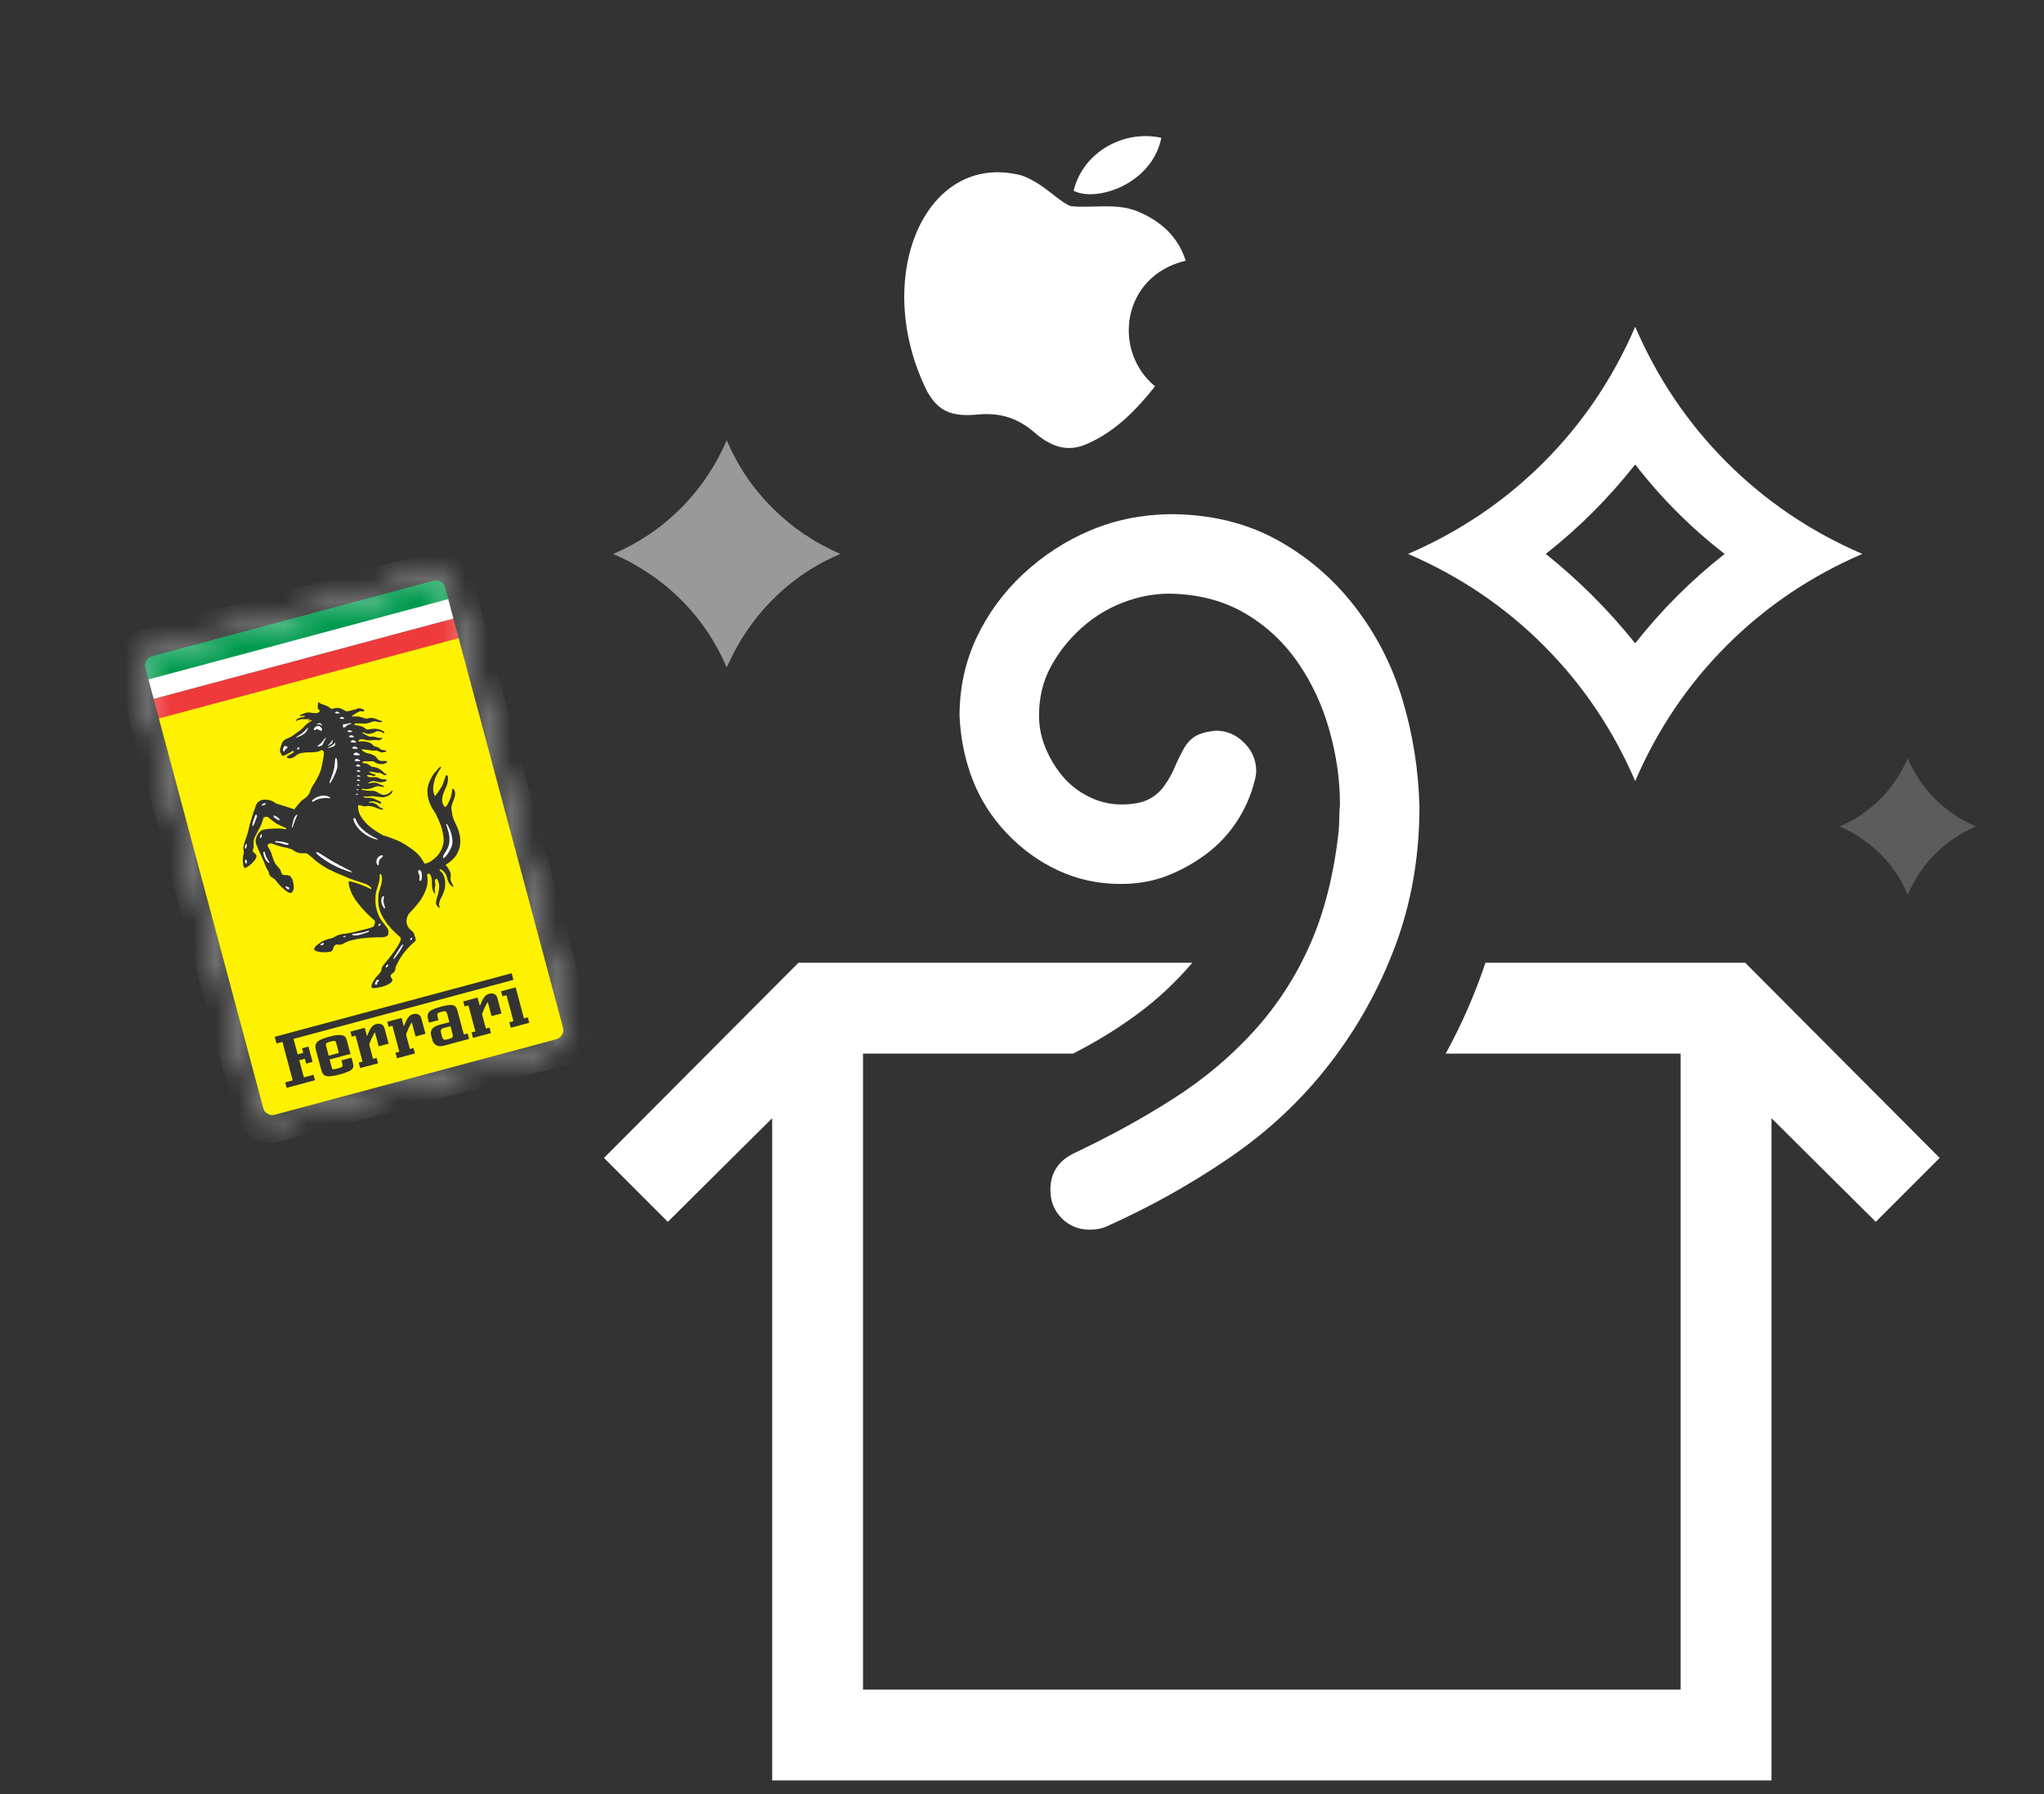 <?xml version="1.0" encoding="UTF-8"?> <svg xmlns="http://www.w3.org/2000/svg" width="90" height="79" viewBox="0 0 90 79" fill="none"><rect x="0" y="0" width="90" height="79" fill="#333333" stroke="none"/><g clip-path="url(#clip0_451_5288)"><path d="M72 34.387C71.021 32.116 69.677 30.126 67.969 28.418C66.26 26.71 64.271 25.366 62 24.387C64.271 23.408 66.26 22.064 67.969 20.355C69.677 18.647 71.021 16.658 72 14.387C72.979 16.658 74.323 18.647 76.031 20.355C77.74 22.064 79.729 23.408 82 24.387C79.729 25.366 77.74 26.71 76.031 28.418C74.323 30.126 72.979 32.116 72 34.387ZM72 20.449C70.833 21.928 69.521 23.241 68.062 24.387C69.521 25.553 70.833 26.866 72 28.324C73.146 26.866 74.458 25.553 75.938 24.387C74.458 23.241 73.146 21.928 72 20.449ZM49.344 38.918C48.365 38.918 47.448 38.72 46.594 38.324C45.74 37.928 44.979 37.376 44.312 36.668C43.646 35.96 43.146 35.168 42.812 34.293C42.479 33.418 42.292 32.491 42.25 31.512C42.25 30.283 42.5 29.137 43 28.074C43.5 27.012 44.188 26.074 45.062 25.262C45.938 24.449 46.917 23.814 48 23.355C49.083 22.897 50.25 22.658 51.5 22.637C53.25 22.637 54.802 23.001 56.156 23.73C57.51 24.46 58.667 25.439 59.625 26.668C60.583 27.897 61.292 29.272 61.75 30.793C62.208 32.314 62.458 33.887 62.5 35.512C62.5 37.699 62.146 39.741 61.438 41.637C60.729 43.533 59.76 45.272 58.531 46.855C57.302 48.439 55.833 49.814 54.125 50.98C52.417 52.147 50.604 53.158 48.688 54.012C48.5 54.095 48.26 54.137 47.969 54.137C47.49 54.137 47.083 53.97 46.75 53.637C46.417 53.303 46.25 52.887 46.25 52.387C46.25 51.637 46.604 51.095 47.312 50.762C48.896 50.012 50.354 49.21 51.688 48.355C53.021 47.501 54.198 46.512 55.219 45.387C56.24 44.262 57.062 42.991 57.688 41.574C58.312 40.158 58.729 38.512 58.938 36.637C58.958 36.428 58.969 36.23 58.969 36.043C58.969 35.855 58.979 35.647 59 35.418C59 34.335 58.844 33.241 58.531 32.137C58.219 31.033 57.75 30.033 57.125 29.137C56.5 28.241 55.719 27.522 54.781 26.98C53.844 26.439 52.75 26.158 51.5 26.137C50.792 26.137 50.094 26.272 49.406 26.543C48.719 26.814 48.104 27.199 47.562 27.699C47.021 28.199 46.583 28.762 46.25 29.387C45.917 30.012 45.75 30.72 45.75 31.512C45.75 31.991 45.844 32.46 46.031 32.918C46.219 33.376 46.469 33.793 46.781 34.168C47.094 34.543 47.479 34.845 47.938 35.074C48.396 35.303 48.875 35.418 49.375 35.418C49.875 35.418 50.271 35.345 50.562 35.199C50.854 35.053 51.094 34.845 51.281 34.574C51.469 34.303 51.615 34.043 51.719 33.793C51.823 33.543 51.948 33.283 52.094 33.012C52.24 32.741 52.417 32.543 52.625 32.418C52.833 32.293 53.135 32.21 53.531 32.168C54.01 32.168 54.427 32.345 54.781 32.699C55.135 33.053 55.312 33.47 55.312 33.949C55.312 34.053 55.292 34.189 55.25 34.355C55.083 35.022 54.812 35.637 54.438 36.199C54.062 36.762 53.604 37.241 53.062 37.637C52.521 38.033 51.948 38.345 51.344 38.574C50.74 38.803 50.073 38.918 49.344 38.918ZM76.844 42.387L85.406 50.98L82.594 53.793L78 49.23V78.387H34V49.23L29.406 53.793L26.594 50.98L35.156 42.387H52.5C51.771 43.241 50.969 43.991 50.094 44.637C49.219 45.283 48.271 45.866 47.25 46.387H38V74.387H74V46.387H63.656C64.01 45.741 64.333 45.085 64.625 44.418C64.917 43.751 65.177 43.074 65.406 42.387H76.844Z" fill="white"></path><path opacity="0.5" d="M30 26.418C30.854 27.272 31.521 28.262 32 29.387C32.5 28.241 33.177 27.241 34.031 26.387C34.885 25.533 35.875 24.866 37 24.387C35.854 23.887 34.854 23.21 34 22.355C33.146 21.501 32.479 20.512 32 19.387C31.5 20.533 30.823 21.533 29.969 22.387C29.115 23.241 28.125 23.908 27 24.387C28.146 24.887 29.146 25.564 30 26.418Z" fill="white"></path><path opacity="0.2" d="M85.2 35.168C84.688 34.656 84.287 34.062 84 33.387C83.7 34.074 83.294 34.674 82.781 35.187C82.269 35.699 81.675 36.099 81 36.387C81.688 36.687 82.287 37.093 82.8 37.605C83.312 38.118 83.713 38.712 84 39.387C84.3 38.699 84.706 38.099 85.219 37.587C85.731 37.074 86.325 36.674 87 36.387C86.312 36.087 85.713 35.681 85.2 35.168Z" fill="white"></path></g><g clip-path="url(#clip1_451_5288)"><path d="M19.964 27.237L6.766 30.773L7.001 31.653L20.2 28.116L19.964 27.237Z" fill="#EE3A3A"></path><path d="M19.73 26.354L6.531 29.891L6.767 30.77L19.965 27.233L19.73 26.354Z" fill="white"></path><path d="M6.666 28.896L19.11 25.562C19.309 25.509 19.541 25.64 19.588 25.815L19.738 26.377L6.539 29.913L6.408 29.42L6.397 29.378C6.343 29.18 6.463 28.972 6.666 28.896Z" fill="#009A4E"></path><mask id="path-7-inside-1_451_5288" fill="white"><path d="M18.997 25.339C19.378 25.237 19.763 25.44 19.858 25.794L25.052 45.179C25.147 45.532 24.915 45.901 24.534 46.004L12.187 49.312C11.806 49.414 11.421 49.21 11.326 48.857L6.132 29.472C6.038 29.118 6.269 28.749 6.65 28.647L18.997 25.339ZM19.065 25.595L6.719 28.903C6.49 28.964 6.351 29.186 6.408 29.398L11.602 48.783C11.659 48.995 11.89 49.117 12.118 49.056L24.465 45.747C24.694 45.686 24.833 45.465 24.776 45.253L19.582 25.868C19.525 25.656 19.294 25.533 19.065 25.595Z"></path></mask><path d="M19.256 26.305C19.203 26.319 19.135 26.316 19.067 26.28C18.998 26.243 18.922 26.167 18.892 26.053L20.824 25.535C20.568 24.582 19.584 24.147 18.738 24.373L19.256 26.305ZM18.892 26.053L24.086 45.438L26.018 44.92L20.824 25.535L18.892 26.053ZM24.086 45.438C24.055 45.324 24.083 45.22 24.124 45.154C24.165 45.089 24.222 45.052 24.275 45.038L24.793 46.969C25.639 46.743 26.273 45.873 26.018 44.92L24.086 45.438ZM24.275 45.038L11.928 48.346L12.446 50.278L24.793 46.969L24.275 45.038ZM11.928 48.346C11.982 48.332 12.05 48.336 12.117 48.371C12.186 48.408 12.262 48.484 12.292 48.598L10.361 49.115C10.616 50.069 11.6 50.505 12.446 50.278L11.928 48.346ZM12.292 48.598L7.098 29.213L5.166 29.731L10.361 49.115L12.292 48.598ZM7.098 29.213C7.129 29.327 7.101 29.431 7.06 29.497C7.019 29.562 6.962 29.599 6.909 29.613L6.391 27.681C5.546 27.908 4.911 28.777 5.166 29.731L7.098 29.213ZM6.909 29.613L19.256 26.305L18.738 24.373L6.391 27.681L6.909 29.613ZM18.806 24.629L6.46 27.937L6.977 29.869L19.324 26.56L18.806 24.629ZM6.46 27.937C5.765 28.123 5.225 28.847 5.442 29.657L7.374 29.139C7.477 29.526 7.215 29.805 6.977 29.869L6.46 27.937ZM5.442 29.657L10.636 49.042L12.568 48.524L7.374 29.139L5.442 29.657ZM10.636 49.042C10.854 49.855 11.686 50.207 12.377 50.022L11.86 48.09C12.094 48.027 12.463 48.135 12.568 48.524L10.636 49.042ZM12.377 50.022L24.724 46.713L24.206 44.781L11.86 48.09L12.377 50.022ZM24.724 46.713C25.416 46.528 25.96 45.808 25.742 44.994L23.81 45.512C23.706 45.122 23.973 44.844 24.206 44.781L24.724 46.713ZM25.742 44.994L20.548 25.609L18.616 26.127L23.81 45.512L25.742 44.994ZM20.548 25.609C20.331 24.799 19.502 24.442 18.806 24.629L19.324 26.56C19.087 26.624 18.72 26.513 18.616 26.127L20.548 25.609Z" fill="white" mask="url(#path-7-inside-1_451_5288)"></path><path d="M13.643 31.015C13.643 31.015 13.655 31.093 13.648 31.141C13.641 31.187 13.602 31.226 13.612 31.253C13.622 31.279 13.661 31.303 13.714 31.312C13.767 31.323 13.79 31.335 13.84 31.334C13.887 31.332 13.95 31.348 13.957 31.309C13.963 31.27 13.928 31.233 13.89 31.199C13.825 31.14 13.797 31.129 13.702 31.05C13.682 31.032 13.665 31.013 13.643 31.015Z" fill="white"></path><path d="M19.858 37.338C19.958 37.12 19.928 36.951 19.874 36.715C19.835 36.544 19.697 36.301 19.697 36.301L19.683 36.284C19.683 36.284 19.648 36.26 19.643 36.306C19.656 36.342 19.669 36.37 19.669 36.37L19.767 36.704C19.767 36.704 19.802 36.877 19.787 37.068C19.762 37.391 19.522 37.596 19.511 37.713C19.489 37.908 19.738 37.6 19.858 37.338Z" fill="white"></path><path d="M18.454 38.298C18.454 38.298 18.398 38.33 18.412 38.387C18.425 38.443 18.454 38.487 18.471 38.556C18.493 38.642 18.435 38.764 18.498 38.782C18.606 38.813 18.581 38.4 18.537 38.35C18.493 38.3 18.462 38.295 18.454 38.298Z" fill="white"></path><path d="M18.134 41.289C18.134 41.289 18.115 41.285 18.084 41.307C18.054 41.328 18.065 41.359 18.065 41.359C18.065 41.359 18.068 41.396 18.096 41.392C18.124 41.389 18.152 41.315 18.15 41.308C18.148 41.301 18.134 41.289 18.134 41.289Z" fill="white"></path><path d="M17.328 42.208C17.328 42.208 17.321 42.22 17.331 42.224C17.343 42.229 17.353 42.216 17.353 42.216C17.353 42.216 17.489 42.047 17.567 41.932C17.648 41.81 17.757 41.608 17.757 41.608C17.757 41.608 17.764 41.593 17.75 41.586C17.735 41.578 17.71 41.602 17.689 41.619C17.671 41.635 17.661 41.65 17.648 41.666C17.637 41.683 17.6 41.745 17.6 41.745L17.501 41.899L17.438 41.994L17.377 42.087L17.353 42.132C17.353 42.132 17.348 42.148 17.347 42.152C17.345 42.157 17.339 42.17 17.339 42.17C17.339 42.17 17.33 42.184 17.331 42.188C17.332 42.191 17.329 42.194 17.33 42.198C17.33 42.203 17.328 42.208 17.328 42.208Z" fill="white"></path><path d="M17.084 42.466C17.084 42.466 17.062 42.457 17.037 42.478C17.011 42.5 16.99 42.546 16.989 42.551C16.988 42.557 16.977 42.581 16.992 42.595C17.008 42.61 17.038 42.574 17.043 42.572C17.049 42.57 17.087 42.521 17.087 42.521C17.087 42.521 17.11 42.498 17.084 42.466Z" fill="white"></path><path d="M16.664 43.15C16.664 43.15 16.629 43.115 16.602 43.141C16.575 43.167 16.559 43.177 16.541 43.222C16.537 43.23 16.516 43.276 16.513 43.288C16.51 43.298 16.494 43.363 16.558 43.35C16.669 43.326 16.58 43.28 16.61 43.244C16.635 43.216 16.694 43.206 16.689 43.185C16.684 43.164 16.664 43.15 16.664 43.15Z" fill="white"></path><path d="M14.169 41.533C14.169 41.533 14.107 41.566 14.108 41.588C14.109 41.612 14.158 41.621 14.165 41.62C14.173 41.62 14.192 41.632 14.228 41.592C14.264 41.554 14.255 41.531 14.255 41.531C14.255 41.531 14.273 41.496 14.169 41.533Z" fill="white"></path><path d="M15.217 41.22C15.217 41.22 15.21 41.196 15.164 41.211C15.118 41.226 15.11 41.238 15.111 41.245C15.111 41.253 15.118 41.264 15.161 41.256C15.205 41.247 15.221 41.24 15.217 41.22Z" fill="white"></path><path d="M16.227 40.977C16.142 40.999 16.169 40.994 16.118 41.01C16.026 41.04 15.973 41.05 15.879 41.069C15.747 41.096 15.537 41.12 15.537 41.12C15.537 41.12 15.511 41.121 15.505 41.139C15.499 41.156 15.542 41.181 15.575 41.181C15.752 41.185 15.759 41.175 15.872 41.146C15.935 41.13 15.968 41.115 16.029 41.095C16.107 41.068 16.146 41.07 16.227 41.025C16.248 41.014 16.259 40.969 16.227 40.977Z" fill="white"></path><path d="M16.751 40.67C16.751 40.67 16.729 40.656 16.698 40.682C16.668 40.707 16.656 40.748 16.656 40.748C16.656 40.748 16.646 40.777 16.68 40.764C16.713 40.751 16.741 40.728 16.747 40.722C16.755 40.714 16.775 40.685 16.751 40.67Z" fill="white"></path><path d="M14.556 34.453C14.556 34.453 14.738 34.18 14.834 33.858C14.891 33.666 14.832 33.27 14.771 33.389C14.744 33.443 14.749 33.655 14.714 33.823C14.663 34.062 14.513 34.42 14.513 34.42C14.513 34.42 14.491 34.533 14.556 34.453Z" fill="white"></path><path d="M13.748 35.239C13.748 35.239 13.728 35.265 13.747 35.291C13.768 35.318 13.81 35.282 13.81 35.282C13.81 35.282 13.909 35.214 14.024 35.179C14.138 35.143 14.307 35.133 14.307 35.133C14.307 35.133 14.389 35.132 14.403 35.133C14.417 35.135 14.463 35.142 14.471 35.143C14.478 35.144 14.523 35.151 14.54 35.127C14.557 35.102 14.359 35.007 14.189 35.031C13.905 35.069 13.755 35.228 13.755 35.228L13.748 35.239Z" fill="white"></path><path d="M12.86 36.446C12.884 36.456 12.932 36.268 12.98 36.144C13.016 36.053 13.085 35.899 13.085 35.899C13.085 35.899 13.115 35.829 13.046 35.882C13.018 35.904 12.947 35.989 12.916 36.12C12.891 36.231 12.836 36.436 12.86 36.446Z" fill="white"></path><path d="M12.038 35.906C12.038 35.906 12.035 35.975 12.135 36.034C12.236 36.092 12.274 36.152 12.312 36.091C12.323 36.074 12.231 35.984 12.191 35.963C12.15 35.942 12.12 35.924 12.12 35.924L12.095 35.914L12.064 35.907L12.047 35.905C12.047 35.905 12.043 35.903 12.038 35.906Z" fill="white"></path><path d="M11.617 35.369C11.617 35.369 11.535 35.407 11.525 35.452C11.514 35.497 11.628 35.441 11.628 35.441C11.628 35.441 11.709 35.423 11.703 35.395C11.697 35.365 11.684 35.365 11.617 35.369Z" fill="white"></path><path d="M10.824 37.849C10.777 37.849 10.791 37.932 10.792 37.959C10.794 37.987 10.833 38.032 10.843 38.03C10.853 38.026 10.874 37.966 10.869 37.941C10.864 37.915 10.866 37.85 10.824 37.849Z" fill="white"></path><path d="M12.661 39.047C12.661 39.047 12.567 39.01 12.561 39.036C12.556 39.063 12.66 39.145 12.66 39.145C12.66 39.145 12.692 39.172 12.724 39.147C12.755 39.121 12.733 39.088 12.733 39.088C12.733 39.088 12.696 39.047 12.661 39.047Z" fill="white"></path><path d="M11.614 37.502C11.614 37.502 11.593 37.502 11.592 37.526C11.591 37.551 11.601 37.587 11.608 37.633C11.613 37.669 11.651 37.758 11.651 37.758C11.651 37.758 11.679 37.83 11.706 37.869C11.736 37.913 11.799 37.969 11.799 37.969C11.799 37.969 11.826 37.999 11.846 37.992C11.866 37.984 11.855 37.963 11.855 37.963C11.855 37.963 11.724 37.736 11.716 37.712C11.686 37.633 11.66 37.534 11.66 37.534L11.655 37.519C11.655 37.519 11.647 37.493 11.614 37.502Z" fill="white"></path><path d="M11.514 36.728C11.514 36.728 11.476 36.732 11.46 36.806C11.444 36.881 11.458 36.906 11.462 36.908C11.466 36.91 11.492 36.903 11.518 36.83C11.544 36.758 11.528 36.737 11.528 36.737C11.528 36.737 11.523 36.726 11.514 36.728Z" fill="white"></path><path d="M12.688 37.137C12.688 37.137 12.748 37.186 12.661 37.195C12.574 37.203 12.363 37.12 12.282 37.104C12.202 37.088 12.083 37.108 12.121 37.054C12.128 37.045 12.129 37.037 12.142 37.033C12.157 37.029 12.21 37.033 12.213 37.035C12.216 37.035 12.352 37.05 12.357 37.05C12.362 37.05 12.439 37.06 12.495 37.074C12.552 37.088 12.646 37.119 12.646 37.119L12.688 37.137Z" fill="white"></path><path d="M15.5 38.386C15.541 38.447 15.199 38.315 15.016 38.245C14.531 38.061 13.873 37.593 13.921 37.523C13.96 37.465 14.238 37.686 14.618 37.91C15.024 38.147 15.476 38.35 15.5 38.386Z" fill="white"></path><path d="M16.621 37.781C16.556 37.893 16.555 38.016 16.629 38.087C16.701 38.156 16.662 37.948 16.701 37.874C16.735 37.808 16.767 37.809 16.832 37.735C16.942 37.61 16.703 37.638 16.621 37.781Z" fill="white"></path><path d="M15.602 36.017C15.539 36.024 15.564 36.111 15.589 36.17C15.704 36.435 15.893 36.612 16.122 36.766C16.262 36.859 16.615 36.998 16.64 36.953C16.648 36.938 16.299 36.804 16.04 36.581C15.856 36.423 15.742 36.279 15.683 36.124C15.676 36.104 15.656 36.011 15.602 36.017Z" fill="white"></path><path d="M13.365 32.231C13.25 32.334 13.036 32.455 13.036 32.455C13.036 32.455 13.031 32.479 13.06 32.468C13.254 32.401 13.323 32.358 13.416 32.286C13.509 32.215 13.554 32.077 13.554 32.077C13.554 32.077 13.577 31.992 13.514 32.074C13.494 32.099 13.428 32.174 13.365 32.231Z" fill="white"></path><path d="M14.841 31.328C14.841 31.328 14.793 31.331 14.768 31.356C14.742 31.382 14.755 31.394 14.755 31.394C14.755 31.394 14.811 31.415 14.846 31.412C14.88 31.408 14.96 31.418 14.952 31.396C14.942 31.373 14.891 31.343 14.874 31.335C14.857 31.327 14.841 31.328 14.841 31.328Z" fill="white"></path><path d="M14.434 32.826C14.445 32.839 14.571 32.768 14.616 32.727C14.65 32.694 14.647 32.618 14.647 32.618C14.647 32.618 14.64 32.546 14.63 32.577C14.584 32.716 14.422 32.813 14.434 32.826Z" fill="white"></path><path d="M14.342 32.502C14.37 32.389 14.22 32.643 14.13 32.722C14.075 32.771 13.983 32.84 13.983 32.84C13.983 32.84 13.965 32.879 14.002 32.866C14.039 32.853 14.144 32.858 14.207 32.781C14.222 32.762 14.274 32.629 14.274 32.629C14.274 32.629 14.328 32.555 14.342 32.502Z" fill="white"></path><path d="M14.424 32.929C14.433 32.944 14.66 32.877 14.713 32.846C14.755 32.822 14.76 32.741 14.76 32.741C14.76 32.741 14.769 32.668 14.752 32.696C14.675 32.823 14.416 32.914 14.424 32.929Z" fill="white"></path><path d="M11.286 35.867C11.286 35.867 11.248 35.864 11.222 35.936C11.195 36.008 11.077 36.333 11.121 36.364C11.174 36.4 11.262 36.064 11.299 35.996C11.335 35.927 11.299 35.877 11.299 35.877C11.299 35.877 11.295 35.865 11.286 35.867Z" fill="white"></path><path d="M16.788 39.674C16.791 39.771 16.865 39.95 16.909 39.977C17.015 40.048 16.901 39.825 16.891 39.739C16.88 39.66 16.883 39.63 16.901 39.537C16.935 39.37 16.778 39.47 16.788 39.674Z" fill="white"></path><path d="M13.97 31.963C13.97 31.963 13.907 31.982 13.865 32.021C13.821 32.06 13.819 32.099 13.819 32.099C13.819 32.099 13.816 32.128 13.826 32.141C13.849 32.168 13.905 32.102 13.957 32.105C13.999 32.108 14.021 32.113 14.059 32.139C14.093 32.161 14.15 32.19 14.172 32.159C14.195 32.128 14.168 32.071 14.168 32.071C14.168 32.071 14.108 31.983 14.057 31.968C14.005 31.952 13.97 31.963 13.97 31.963Z" fill="white"></path><path d="M13.102 32.927C13.102 32.927 13.068 32.942 13.087 32.98C13.107 33.018 13.128 33.006 13.128 33.006C13.128 33.006 13.194 32.956 13.179 32.916C13.162 32.875 13.102 32.927 13.102 32.927Z" fill="white"></path><path d="M12.534 32.849C12.534 32.849 12.495 32.861 12.48 32.913C12.466 32.965 12.462 33.016 12.462 33.016C12.462 33.016 12.465 33.078 12.493 33.09C12.52 33.102 12.53 33.04 12.556 33.009C12.572 32.991 12.583 32.981 12.599 32.963C12.622 32.938 12.673 32.948 12.656 32.897C12.638 32.845 12.572 32.836 12.534 32.849Z" fill="white"></path><path d="M14.038 31.843C14.038 31.843 13.947 31.855 13.959 31.885C13.97 31.914 14.01 31.884 14.041 31.889C14.072 31.893 14.092 31.893 14.12 31.906C14.139 31.915 14.145 31.942 14.165 31.938C14.193 31.931 14.185 31.922 14.185 31.922C14.185 31.922 14.14 31.857 14.102 31.846C14.064 31.835 14.038 31.843 14.038 31.843Z" fill="white"></path><path d="M15.102 31.913C15.102 31.961 15.099 31.978 15.099 31.978C15.099 31.978 15.098 32.076 15.187 32.016C15.276 31.956 15.229 31.984 15.291 31.933C15.351 31.883 15.355 31.901 15.406 31.889C15.424 31.885 15.435 31.883 15.46 31.871C15.481 31.86 15.465 31.839 15.412 31.839C15.355 31.841 15.291 31.861 15.216 31.881C15.171 31.892 15.103 31.865 15.102 31.913Z" fill="white"></path><path d="M15.052 31.566C15.052 31.566 15.005 31.569 14.978 31.595C14.953 31.621 14.966 31.632 14.966 31.632C14.966 31.632 15.022 31.654 15.057 31.65C15.092 31.647 15.171 31.656 15.163 31.634C15.153 31.612 15.102 31.581 15.085 31.573C15.068 31.566 15.052 31.566 15.052 31.566Z" fill="white"></path><path d="M15.395 32.15C15.395 32.15 15.345 32.154 15.316 32.18C15.289 32.205 15.301 32.217 15.301 32.217C15.301 32.217 15.36 32.235 15.398 32.23C15.435 32.225 15.519 32.232 15.51 32.211C15.501 32.19 15.447 32.162 15.43 32.155C15.413 32.148 15.395 32.15 15.395 32.15Z" fill="white"></path><path d="M15.467 32.372C15.467 32.372 15.414 32.374 15.384 32.404C15.355 32.432 15.37 32.445 15.37 32.445C15.37 32.445 15.432 32.468 15.472 32.463C15.511 32.459 15.601 32.468 15.591 32.444C15.581 32.42 15.523 32.387 15.504 32.379C15.486 32.37 15.467 32.372 15.467 32.372Z" fill="white"></path><path d="M15.55 32.588C15.55 32.588 15.492 32.591 15.461 32.623C15.429 32.655 15.446 32.67 15.446 32.67C15.446 32.67 15.514 32.696 15.556 32.692C15.599 32.687 15.697 32.699 15.686 32.672C15.675 32.645 15.612 32.606 15.591 32.597C15.571 32.587 15.55 32.588 15.55 32.588Z" fill="white"></path><path d="M15.618 32.865C15.618 32.865 15.56 32.869 15.528 32.9C15.496 32.932 15.512 32.947 15.512 32.947C15.512 32.947 15.581 32.973 15.623 32.968C15.666 32.964 15.764 32.976 15.753 32.949C15.741 32.922 15.678 32.883 15.658 32.874C15.637 32.864 15.618 32.865 15.618 32.865Z" fill="white"></path><path d="M15.723 33.412C15.723 33.412 15.664 33.416 15.633 33.448C15.601 33.479 15.617 33.494 15.617 33.494C15.617 33.494 15.685 33.521 15.728 33.516C15.771 33.511 15.869 33.523 15.858 33.496C15.847 33.469 15.783 33.431 15.762 33.421C15.742 33.411 15.723 33.412 15.723 33.412Z" fill="white"></path><path d="M15.691 33.134C15.691 33.134 15.624 33.138 15.586 33.175C15.55 33.211 15.569 33.228 15.569 33.228C15.569 33.228 15.648 33.259 15.698 33.254C15.747 33.248 15.86 33.261 15.848 33.231C15.834 33.199 15.761 33.155 15.737 33.144C15.713 33.133 15.691 33.134 15.691 33.134Z" fill="white"></path><path d="M15.764 33.66C15.764 33.66 15.716 33.662 15.69 33.688C15.663 33.715 15.677 33.726 15.677 33.726C15.677 33.726 15.734 33.749 15.768 33.745C15.804 33.741 15.884 33.751 15.875 33.728C15.865 33.706 15.814 33.675 15.796 33.667C15.78 33.659 15.764 33.66 15.764 33.66Z" fill="white"></path><path d="M15.781 33.906C15.781 33.906 15.742 33.908 15.72 33.93C15.699 33.952 15.71 33.961 15.71 33.961C15.71 33.961 15.756 33.979 15.786 33.976C15.814 33.973 15.882 33.981 15.874 33.962C15.867 33.944 15.823 33.918 15.809 33.912C15.795 33.905 15.781 33.906 15.781 33.906Z" fill="white"></path><path d="M15.785 34.131C15.785 34.131 15.75 34.132 15.73 34.152C15.711 34.171 15.72 34.181 15.72 34.181C15.72 34.181 15.763 34.197 15.789 34.194C15.815 34.191 15.876 34.198 15.869 34.182C15.862 34.165 15.823 34.141 15.81 34.136C15.798 34.13 15.785 34.131 15.785 34.131Z" fill="white"></path><path d="M15.778 34.318C15.778 34.318 15.742 34.32 15.723 34.339C15.703 34.359 15.713 34.368 15.713 34.368C15.713 34.368 15.755 34.385 15.781 34.381C15.808 34.378 15.868 34.386 15.861 34.369C15.854 34.352 15.816 34.329 15.802 34.323C15.79 34.317 15.778 34.318 15.778 34.318Z" fill="white"></path><path d="M15.768 34.536C15.768 34.536 15.739 34.538 15.722 34.554C15.707 34.57 15.715 34.577 15.715 34.577C15.715 34.577 15.749 34.59 15.771 34.588C15.792 34.586 15.842 34.592 15.835 34.578C15.83 34.565 15.798 34.545 15.788 34.54C15.777 34.536 15.768 34.536 15.768 34.536Z" fill="white"></path><path d="M15.74 34.745C15.74 34.745 15.715 34.746 15.701 34.76C15.687 34.774 15.694 34.781 15.694 34.781C15.694 34.781 15.724 34.792 15.742 34.789C15.76 34.788 15.803 34.793 15.798 34.781C15.793 34.77 15.766 34.753 15.757 34.749C15.748 34.745 15.74 34.745 15.74 34.745Z" fill="white"></path><path d="M15.708 34.944C15.708 34.944 15.682 34.946 15.669 34.96C15.656 34.973 15.663 34.979 15.663 34.979C15.663 34.979 15.692 34.991 15.711 34.989C15.729 34.987 15.771 34.992 15.766 34.981C15.762 34.968 15.734 34.952 15.726 34.948C15.717 34.944 15.708 34.944 15.708 34.944Z" fill="white"></path><path d="M10.789 37.242C10.789 37.242 10.768 37.326 10.799 37.36C10.829 37.395 10.855 37.277 10.855 37.277C10.855 37.277 10.883 37.159 10.855 37.146C10.827 37.133 10.828 37.19 10.789 37.242Z" fill="white"></path><path fill-rule="evenodd" clip-rule="evenodd" d="M6.996 31.633L20.195 28.096L24.78 45.209C24.818 45.351 24.816 45.446 24.739 45.569C24.655 45.702 24.561 45.737 24.385 45.785L12.093 49.079C11.996 49.105 11.914 49.096 11.817 49.054C11.696 49.001 11.626 48.913 11.598 48.808L6.996 31.633ZM15.353 38.798C15.354 38.786 15.44 38.809 15.507 38.826L15.546 38.836C15.668 38.867 15.733 38.891 15.834 38.928L15.873 38.942C15.973 38.979 16.021 38.999 16.123 39.044C16.165 39.063 16.201 39.081 16.232 39.097C16.293 39.129 16.331 39.148 16.347 39.133C16.375 39.077 16.233 38.973 16.121 38.927C16.015 38.882 15.91 38.851 15.826 38.826L15.826 38.826L15.817 38.823C15.767 38.808 15.738 38.797 15.705 38.785C15.665 38.771 15.621 38.755 15.533 38.728C15.357 38.674 15.196 38.59 15.196 38.59L15.021 38.522L14.745 38.402L14.432 38.251L14.186 38.102C14.186 38.102 13.991 37.97 13.958 37.944C13.926 37.917 13.827 37.83 13.745 37.756C13.672 37.69 13.538 37.592 13.525 37.583C13.49 37.56 13.443 37.562 13.384 37.566C13.325 37.57 13.255 37.574 13.172 37.553C12.971 37.503 12.905 37.426 12.905 37.426C12.905 37.426 12.895 37.415 12.887 37.41C12.878 37.404 12.863 37.399 12.863 37.399L12.755 37.364L12.694 37.345C12.694 37.345 12.646 37.325 12.59 37.318C12.535 37.311 12.406 37.28 12.406 37.28L12.174 37.214L12.049 37.163C12.017 37.151 11.961 37.138 11.961 37.138C11.961 37.138 11.925 37.131 11.916 37.133C11.906 37.135 11.863 37.143 11.863 37.143C11.863 37.143 11.822 37.144 11.795 37.197C11.793 37.199 11.793 37.201 11.791 37.203C11.786 37.214 11.782 37.221 11.781 37.229C11.779 37.247 11.79 37.266 11.827 37.329C11.845 37.358 11.869 37.398 11.9 37.453C11.925 37.496 11.959 37.6 11.993 37.706L11.993 37.706C12.029 37.816 12.066 37.928 12.094 37.977C12.155 38.084 12.272 38.207 12.312 38.249L12.325 38.263C12.34 38.28 12.367 38.352 12.367 38.352C12.367 38.352 12.379 38.413 12.396 38.449C12.431 38.527 12.502 38.528 12.581 38.529C12.672 38.53 12.772 38.532 12.839 38.652C12.962 38.873 12.931 39.135 12.931 39.135C12.931 39.135 12.903 39.268 12.825 39.309C12.748 39.349 12.573 39.211 12.443 39.097C12.318 38.987 12.197 38.832 12.155 38.778L12.155 38.778L12.153 38.775C12.121 38.734 12.105 38.721 12.08 38.699C12.073 38.694 12.066 38.688 12.058 38.681C12.035 38.661 12.016 38.652 11.998 38.643C11.97 38.63 11.942 38.616 11.899 38.566C11.857 38.516 11.85 38.478 11.842 38.44C11.837 38.413 11.832 38.385 11.814 38.352C11.803 38.333 11.795 38.322 11.786 38.31C11.774 38.294 11.762 38.278 11.743 38.243C11.71 38.18 11.633 37.973 11.633 37.973L11.551 37.783C11.551 37.783 11.517 37.695 11.488 37.642C11.389 37.456 11.322 37.269 11.322 37.269L11.292 37.193L11.267 37.112C11.267 37.112 11.254 37.074 11.254 37.031C11.253 36.988 11.265 36.95 11.265 36.95C11.265 36.95 11.289 36.871 11.292 36.852C11.295 36.835 11.357 36.717 11.357 36.717C11.357 36.717 11.393 36.669 11.456 36.606C11.519 36.544 11.586 36.529 11.586 36.529C11.586 36.529 11.606 36.522 11.742 36.502C11.866 36.483 12.117 36.478 12.216 36.475L12.24 36.475C12.312 36.474 12.4 36.479 12.46 36.492C12.632 36.529 12.668 36.484 12.525 36.428C12.459 36.402 12.424 36.384 12.383 36.364L12.383 36.364C12.364 36.354 12.344 36.344 12.318 36.331C12.298 36.321 12.278 36.313 12.26 36.304L12.26 36.304C12.219 36.285 12.183 36.269 12.146 36.246C12.093 36.212 11.933 36.082 11.933 36.082L11.833 36C11.833 36 11.783 35.969 11.775 35.968C11.768 35.966 11.745 35.957 11.745 35.957C11.745 35.957 11.697 35.973 11.645 35.977C11.591 35.981 11.586 36.054 11.586 36.054C11.586 36.054 11.528 36.273 11.449 36.419L11.389 36.529L11.389 36.529C11.292 36.708 11.221 36.838 11.188 36.937C11.156 37.032 11.164 37.122 11.17 37.197C11.174 37.251 11.178 37.297 11.166 37.332C11.159 37.351 11.153 37.364 11.148 37.376C11.14 37.393 11.134 37.407 11.131 37.431C11.122 37.492 11.164 37.526 11.207 37.561C11.25 37.597 11.295 37.634 11.292 37.7C11.282 37.909 10.852 38.228 10.78 38.214C10.705 38.199 10.689 37.924 10.689 37.833C10.689 37.743 10.723 37.599 10.727 37.592C10.732 37.584 10.74 37.55 10.738 37.524C10.738 37.507 10.732 37.476 10.726 37.448C10.723 37.434 10.72 37.42 10.718 37.408C10.713 37.376 10.714 37.323 10.714 37.323C10.714 37.323 10.713 37.311 10.732 37.214C10.741 37.166 10.77 37.086 10.803 36.99L10.803 36.99C10.84 36.886 10.883 36.764 10.914 36.647C10.934 36.574 10.947 36.516 10.96 36.458C10.972 36.401 10.985 36.343 11.005 36.27C11.042 36.136 11.111 35.928 11.111 35.928C11.111 35.928 11.137 35.824 11.151 35.785C11.159 35.761 11.173 35.725 11.189 35.684C11.201 35.654 11.214 35.621 11.226 35.589C11.236 35.562 11.243 35.538 11.249 35.515C11.26 35.474 11.271 35.437 11.3 35.392C11.339 35.335 11.367 35.302 11.427 35.265C11.517 35.209 11.588 35.207 11.695 35.206C11.806 35.205 11.889 35.23 11.971 35.265C12.053 35.3 12.119 35.345 12.119 35.345L12.164 35.382L12.187 35.388L12.261 35.409L12.428 35.46C12.428 35.46 12.829 35.586 12.851 35.593C12.859 35.596 12.874 35.602 12.892 35.608C12.919 35.618 12.951 35.63 12.959 35.631C12.965 35.631 12.979 35.611 13.004 35.577C13.041 35.527 13.1 35.447 13.186 35.351C13.304 35.219 13.377 35.174 13.43 35.141C13.454 35.127 13.474 35.114 13.492 35.098C13.545 35.05 13.566 35.015 13.6 34.961L13.61 34.944C13.642 34.892 13.654 34.856 13.668 34.814C13.68 34.778 13.694 34.737 13.722 34.678C13.786 34.549 13.856 34.467 13.856 34.467C13.856 34.467 13.865 34.452 13.982 34.235C14.099 34.019 14.136 33.869 14.136 33.869L14.18 33.677C14.18 33.677 14.24 33.381 14.254 33.267C14.268 33.152 14.259 33.118 14.259 33.118C14.259 33.118 14.258 33.089 14.212 33.044C14.175 33.01 14.15 33.023 14.112 33.045C14.102 33.05 14.092 33.056 14.08 33.062C13.994 33.105 13.927 33.109 13.844 33.114C13.819 33.116 13.792 33.117 13.762 33.12C13.705 33.127 13.661 33.126 13.616 33.125C13.57 33.124 13.525 33.123 13.468 33.13C13.447 33.132 13.428 33.133 13.41 33.135L13.41 33.135C13.326 33.143 13.262 33.149 13.172 33.182C13.156 33.188 13.124 33.204 13.109 33.214L13.097 33.221C13.048 33.252 13.031 33.262 12.994 33.298C12.946 33.336 12.913 33.353 12.853 33.371L12.849 33.372C12.81 33.383 12.785 33.391 12.744 33.387C12.715 33.385 12.698 33.381 12.672 33.369C12.657 33.362 12.648 33.357 12.635 33.346C12.634 33.343 12.633 33.342 12.633 33.34L12.633 33.34C12.63 33.335 12.629 33.332 12.634 33.316C12.64 33.294 12.653 33.287 12.653 33.287L12.701 33.262C12.701 33.262 12.769 33.225 12.775 33.221C12.778 33.219 12.8 33.206 12.824 33.191L12.824 33.191L12.872 33.161C12.9 33.144 12.929 33.119 12.929 33.119C12.929 33.119 12.94 33.086 12.929 33.072C12.915 33.057 12.873 33.066 12.873 33.066C12.873 33.066 12.821 33.101 12.815 33.104C12.809 33.107 12.725 33.159 12.725 33.159C12.725 33.159 12.657 33.193 12.605 33.22C12.552 33.247 12.473 33.275 12.473 33.275L12.448 33.275C12.448 33.275 12.416 33.265 12.407 33.249C12.399 33.234 12.393 33.223 12.385 33.205C12.38 33.194 12.375 33.184 12.37 33.174C12.347 33.128 12.33 33.093 12.329 33.035C12.328 33.006 12.331 32.989 12.337 32.96C12.342 32.936 12.346 32.922 12.354 32.898L12.38 32.819L12.432 32.681C12.454 32.646 12.469 32.628 12.5 32.599C12.546 32.557 12.574 32.541 12.639 32.516L12.661 32.508C12.706 32.491 12.722 32.485 12.798 32.446C12.886 32.401 12.942 32.349 12.942 32.349C12.942 32.349 13.143 32.214 13.262 32.115C13.317 32.07 13.356 32.028 13.393 31.987C13.441 31.935 13.487 31.885 13.561 31.833C13.617 31.794 13.65 31.774 13.71 31.741C13.717 31.734 13.719 31.729 13.72 31.719C13.72 31.696 13.681 31.695 13.657 31.704C13.651 31.706 13.644 31.71 13.636 31.715C13.613 31.727 13.586 31.742 13.573 31.727C13.56 31.711 13.612 31.685 13.612 31.685C13.612 31.685 13.634 31.667 13.631 31.653C13.628 31.639 13.61 31.646 13.594 31.652C13.587 31.655 13.58 31.658 13.575 31.659C13.519 31.668 13.494 31.666 13.467 31.664C13.452 31.663 13.436 31.661 13.412 31.662C13.388 31.663 13.367 31.662 13.348 31.662C13.307 31.661 13.271 31.66 13.221 31.671C13.156 31.686 13.1 31.715 13.062 31.735C13.024 31.755 13.013 31.718 13.027 31.707L13.051 31.688C13.127 31.627 13.135 31.621 13.207 31.598C13.249 31.585 13.313 31.577 13.32 31.578C13.328 31.58 13.414 31.553 13.43 31.526C13.441 31.509 13.41 31.512 13.373 31.517C13.349 31.519 13.324 31.522 13.305 31.52C13.291 31.519 13.275 31.519 13.26 31.519C13.226 31.52 13.194 31.52 13.19 31.503C13.187 31.485 13.201 31.482 13.217 31.479C13.225 31.477 13.233 31.475 13.24 31.472C13.256 31.463 13.269 31.458 13.283 31.453C13.291 31.45 13.299 31.448 13.308 31.444C13.325 31.437 13.337 31.431 13.348 31.427C13.367 31.418 13.385 31.409 13.432 31.393C13.503 31.367 13.617 31.368 13.617 31.368C13.617 31.368 13.739 31.384 13.8 31.394C13.861 31.403 13.93 31.398 13.93 31.398C13.93 31.398 14.01 31.387 14.059 31.337C14.101 31.295 14.08 31.279 14.055 31.259L14.055 31.259C14.05 31.256 14.045 31.252 14.041 31.247C14.012 31.223 13.975 31.188 13.991 31.096C13.999 31.052 14.002 31.006 14.003 30.972L14.003 30.972C14.005 30.944 14.006 30.924 14.009 30.919C14.015 30.912 14.043 30.93 14.073 30.948L14.073 30.948C14.089 30.959 14.106 30.97 14.119 30.976C14.161 30.997 14.205 31.012 14.252 31.028C14.354 31.062 14.467 31.101 14.597 31.213C14.603 31.218 14.614 31.215 14.637 31.207C14.669 31.197 14.723 31.179 14.818 31.168C14.973 31.149 15.143 31.259 15.197 31.293L15.204 31.297C15.25 31.326 15.296 31.311 15.296 31.311L15.373 31.301L15.648 31.232C15.648 31.232 15.766 31.178 15.844 31.184C15.899 31.188 16.094 31.248 16.028 31.308C16 31.334 15.965 31.326 15.93 31.318C15.908 31.313 15.886 31.308 15.868 31.312C15.82 31.322 15.797 31.335 15.764 31.353L15.764 31.353C15.757 31.357 15.749 31.362 15.741 31.366C15.641 31.419 15.431 31.545 15.521 31.549C15.527 31.55 15.539 31.548 15.539 31.548L15.582 31.544C15.582 31.544 15.688 31.538 15.754 31.545C15.821 31.551 15.868 31.565 15.92 31.58C15.945 31.588 15.972 31.596 16.004 31.604C16.024 31.608 16.04 31.614 16.055 31.619C16.083 31.629 16.107 31.637 16.143 31.638C16.172 31.638 16.193 31.631 16.215 31.625C16.232 31.619 16.251 31.614 16.273 31.611C16.341 31.605 16.381 31.607 16.447 31.618C16.508 31.628 16.549 31.647 16.593 31.667C16.62 31.68 16.649 31.693 16.684 31.706C16.701 31.712 16.717 31.715 16.732 31.718C16.757 31.723 16.78 31.727 16.805 31.745L16.81 31.749C16.817 31.753 16.822 31.756 16.826 31.763C16.842 31.788 16.794 31.792 16.756 31.795C16.748 31.795 16.74 31.796 16.734 31.797C16.707 31.799 16.688 31.794 16.668 31.789C16.656 31.786 16.644 31.783 16.629 31.781C16.608 31.777 16.59 31.773 16.573 31.769C16.541 31.761 16.513 31.754 16.472 31.758C16.438 31.76 16.416 31.768 16.389 31.778C16.38 31.781 16.37 31.785 16.359 31.788C16.339 31.794 16.324 31.8 16.309 31.806C16.292 31.813 16.275 31.82 16.252 31.826C16.179 31.847 16.136 31.852 16.06 31.857C16.017 31.86 15.984 31.857 15.951 31.853C15.918 31.85 15.884 31.847 15.842 31.85C15.817 31.852 15.785 31.851 15.753 31.85C15.666 31.848 15.576 31.845 15.602 31.895C15.619 31.928 15.713 31.935 15.713 31.935C15.713 31.935 15.779 31.949 15.841 31.957C15.902 31.965 15.942 31.991 15.942 31.991L15.988 32.007C15.988 32.007 16.041 32.048 16.108 32.091C16.174 32.135 16.263 32.109 16.263 32.109C16.263 32.109 16.318 32.094 16.441 32.085C16.563 32.077 16.702 32.112 16.702 32.112C16.702 32.112 16.808 32.146 16.877 32.191C16.945 32.235 16.923 32.273 16.918 32.281C16.915 32.286 16.914 32.286 16.912 32.287C16.912 32.288 16.91 32.289 16.908 32.29C16.903 32.295 16.817 32.235 16.817 32.235L16.76 32.211C16.76 32.211 16.706 32.193 16.642 32.191C16.578 32.189 16.562 32.206 16.562 32.206C16.562 32.206 16.445 32.273 16.334 32.299C16.225 32.325 16.157 32.3 16.157 32.3L16.076 32.275C16.076 32.275 15.948 32.212 15.956 32.256C15.962 32.285 16.018 32.305 16.018 32.305C16.018 32.305 16.06 32.328 16.088 32.342C16.105 32.351 16.119 32.358 16.132 32.365L16.132 32.365C16.159 32.38 16.182 32.393 16.221 32.411C16.28 32.439 16.31 32.431 16.31 32.431C16.31 32.431 16.337 32.43 16.348 32.429C16.358 32.428 16.377 32.428 16.377 32.428C16.377 32.428 16.394 32.429 16.477 32.438C16.559 32.446 16.657 32.486 16.657 32.486C16.657 32.486 16.666 32.49 16.677 32.489C16.685 32.488 16.699 32.489 16.709 32.49C16.714 32.491 16.718 32.492 16.72 32.492C16.723 32.491 16.727 32.491 16.734 32.489C16.745 32.487 16.763 32.484 16.791 32.48C16.837 32.475 16.827 32.505 16.827 32.505L16.822 32.517L16.792 32.549C16.792 32.549 16.75 32.574 16.718 32.584C16.687 32.594 16.637 32.59 16.637 32.59L16.531 32.581C16.531 32.581 16.426 32.583 16.404 32.586C16.383 32.589 16.291 32.596 16.275 32.597C16.26 32.597 16.212 32.594 16.199 32.591C16.194 32.59 16.188 32.589 16.179 32.589C16.164 32.588 16.141 32.586 16.103 32.58C16.08 32.576 16.062 32.57 16.044 32.564C16.016 32.555 15.988 32.546 15.945 32.545C15.874 32.543 15.833 32.55 15.792 32.595C15.747 32.645 15.819 32.643 15.908 32.641C15.958 32.64 16.014 32.638 16.057 32.646C16.233 32.676 16.335 32.706 16.393 32.774C16.452 32.843 16.497 32.861 16.497 32.861C16.497 32.861 16.622 32.883 16.686 32.925C16.703 32.936 16.714 32.947 16.726 32.959C16.737 32.97 16.748 32.981 16.766 32.992C16.804 33.017 16.852 33.021 16.895 33.025C16.939 33.029 16.979 33.032 16.999 33.058C17.029 33.097 16.948 33.109 16.884 33.118L16.884 33.118C16.871 33.12 16.86 33.121 16.849 33.123C16.786 33.134 16.742 33.111 16.696 33.088C16.66 33.069 16.622 33.05 16.572 33.045C16.538 33.042 16.511 33.043 16.483 33.044C16.46 33.046 16.436 33.047 16.407 33.045C16.35 33.043 16.306 33.035 16.262 33.027C16.217 33.018 16.171 33.01 16.112 33.008C16.09 33.008 16.06 33.003 16.032 32.998C15.97 32.987 15.911 32.977 15.933 33.016C15.937 33.026 15.945 33.034 15.952 33.04L15.952 33.04C15.954 33.043 15.957 33.045 15.959 33.047C15.967 33.055 16.003 33.081 16.003 33.081C16.003 33.081 16.051 33.116 16.071 33.123C16.09 33.132 16.173 33.162 16.286 33.187C16.399 33.211 16.511 33.286 16.511 33.286C16.511 33.286 16.552 33.318 16.573 33.342C16.583 33.353 16.587 33.362 16.592 33.372C16.598 33.384 16.604 33.397 16.623 33.418C16.655 33.454 16.668 33.461 16.701 33.478L16.706 33.48C16.764 33.509 16.814 33.506 16.869 33.503C16.901 33.501 16.934 33.499 16.971 33.503C16.997 33.506 17.001 33.509 17.028 33.524L17.037 33.53C17.071 33.549 17.042 33.569 17.042 33.569C17.042 33.569 16.946 33.622 16.878 33.635C16.803 33.649 16.759 33.64 16.689 33.627L16.65 33.62C16.577 33.608 16.522 33.571 16.497 33.553C16.489 33.547 16.483 33.544 16.481 33.543C16.477 33.542 16.47 33.539 16.462 33.535C16.451 33.529 16.438 33.523 16.427 33.519C16.412 33.514 16.383 33.515 16.352 33.515L16.325 33.516C16.305 33.516 16.29 33.517 16.274 33.518C16.259 33.52 16.243 33.521 16.223 33.521C16.188 33.521 16.15 33.518 16.121 33.516L16.121 33.516L16.121 33.516C16.106 33.515 16.093 33.514 16.084 33.513C16.058 33.512 16 33.517 15.966 33.55C15.926 33.589 15.983 33.597 16.053 33.606C16.103 33.612 16.158 33.619 16.191 33.639C16.215 33.652 16.232 33.664 16.25 33.677C16.262 33.686 16.275 33.696 16.292 33.706C16.301 33.712 16.308 33.718 16.316 33.723C16.333 33.735 16.347 33.745 16.372 33.754C16.395 33.763 16.435 33.768 16.435 33.768C16.435 33.768 16.49 33.776 16.573 33.794C16.655 33.812 16.767 33.895 16.767 33.895L16.838 33.954L16.88 33.988L16.893 34.005L16.91 34.026C16.91 34.026 16.96 34.062 16.991 34.069C17.022 34.077 17.02 34.092 17.02 34.092C17.02 34.092 17.02 34.102 17.003 34.117C16.992 34.129 16.981 34.128 16.964 34.127C16.959 34.127 16.953 34.126 16.946 34.126C16.926 34.126 16.908 34.117 16.89 34.108C16.882 34.103 16.873 34.099 16.864 34.095C16.853 34.091 16.84 34.082 16.826 34.073C16.803 34.058 16.777 34.04 16.746 34.032C16.712 34.023 16.673 34.024 16.647 34.025L16.647 34.025C16.639 34.026 16.632 34.026 16.627 34.026C16.616 34.025 16.594 34.02 16.573 34.015L16.573 34.015C16.555 34.011 16.539 34.007 16.53 34.006C16.509 34.004 16.454 33.996 16.454 33.996C16.454 33.996 16.344 33.971 16.287 33.972C16.23 33.972 16.273 33.994 16.273 33.994C16.273 33.994 16.339 34.05 16.392 34.066C16.408 34.071 16.425 34.075 16.442 34.079C16.497 34.093 16.548 34.105 16.534 34.134C16.522 34.155 16.501 34.157 16.478 34.16L16.466 34.162C16.42 34.169 16.353 34.134 16.353 34.134C16.353 34.134 16.327 34.126 16.22 34.123C16.113 34.119 16.163 34.16 16.193 34.182C16.223 34.203 16.257 34.21 16.257 34.21L16.332 34.22L16.365 34.221C16.365 34.221 16.393 34.218 16.488 34.214C16.583 34.209 16.643 34.237 16.643 34.237C16.643 34.237 16.702 34.266 16.781 34.294C16.862 34.323 16.931 34.317 16.97 34.312C17.008 34.306 17.013 34.331 17.013 34.331C17.013 34.331 17.024 34.352 17.024 34.359C17.024 34.367 17.018 34.376 17.01 34.378C17.004 34.379 17.001 34.382 16.996 34.387L16.991 34.391C16.983 34.398 16.946 34.414 16.946 34.414C16.946 34.414 16.845 34.438 16.761 34.441C16.695 34.444 16.628 34.423 16.601 34.414L16.601 34.414C16.594 34.412 16.59 34.411 16.588 34.411L16.582 34.41C16.562 34.406 16.492 34.391 16.444 34.39C16.391 34.387 16.314 34.415 16.306 34.42C16.303 34.422 16.298 34.425 16.289 34.43C16.276 34.436 16.256 34.447 16.23 34.462C16.186 34.486 16.249 34.487 16.249 34.487L16.284 34.481L16.365 34.465C16.365 34.465 16.45 34.452 16.526 34.458C16.595 34.462 16.65 34.492 16.703 34.522L16.718 34.53C16.776 34.561 16.835 34.575 16.835 34.575L16.878 34.588L16.901 34.597L16.909 34.607C16.909 34.607 16.909 34.614 16.908 34.622C16.907 34.631 16.896 34.64 16.896 34.64C16.896 34.64 16.878 34.641 16.871 34.643C16.866 34.645 16.841 34.641 16.814 34.636C16.796 34.633 16.777 34.63 16.76 34.628C16.745 34.626 16.732 34.624 16.72 34.621C16.696 34.617 16.675 34.613 16.645 34.614C16.606 34.615 16.555 34.625 16.545 34.631C16.535 34.637 16.456 34.669 16.395 34.69C16.333 34.712 16.279 34.727 16.203 34.739C16.149 34.747 16.083 34.741 16.028 34.736C15.972 34.731 15.927 34.727 15.921 34.741C15.904 34.78 15.955 34.783 16.009 34.787L16.009 34.787C16.031 34.788 16.055 34.79 16.073 34.794C16.158 34.815 16.296 34.817 16.296 34.817C16.296 34.817 16.395 34.811 16.456 34.82C16.544 34.834 16.599 34.867 16.66 34.905C16.692 34.924 16.726 34.945 16.767 34.964C16.832 34.995 16.88 35.004 16.954 34.994C17.002 34.988 17.013 34.983 17.053 34.962C17.067 34.955 17.084 34.947 17.108 34.935C17.154 34.914 17.185 34.878 17.21 34.85C17.236 34.821 17.255 34.8 17.274 34.812C17.28 34.816 17.28 34.821 17.281 34.828L17.281 34.833C17.282 34.842 17.278 34.861 17.278 34.861C17.278 34.861 17.271 34.879 17.258 34.9C17.245 34.921 17.187 34.974 17.155 34.997C17.124 35.02 17.044 35.065 16.934 35.091C16.825 35.117 16.651 35.08 16.651 35.08L16.53 35.066C16.53 35.066 16.473 35.057 16.435 35.055C16.376 35.05 16.331 35.054 16.284 35.059L16.284 35.059C16.252 35.063 16.219 35.066 16.178 35.067C16.153 35.067 16.131 35.067 16.11 35.066C16.08 35.065 16.052 35.064 16.019 35.067C15.973 35.07 15.988 35.078 15.999 35.084L15.999 35.084C16.002 35.085 16.004 35.086 16.005 35.087C16.033 35.108 16.063 35.113 16.101 35.118L16.121 35.12C16.154 35.126 16.18 35.124 16.207 35.123C16.23 35.121 16.254 35.119 16.284 35.123C16.354 35.13 16.418 35.149 16.459 35.161L16.459 35.161C16.499 35.172 16.532 35.189 16.574 35.213L16.716 35.276C16.716 35.276 16.749 35.289 16.754 35.297L16.757 35.301C16.765 35.311 16.779 35.33 16.782 35.362C16.785 35.4 16.747 35.383 16.747 35.383L16.711 35.373L16.673 35.355L16.614 35.33C16.614 35.33 16.563 35.305 16.481 35.29C16.4 35.274 16.312 35.289 16.312 35.289C16.312 35.289 16.232 35.299 16.241 35.321C16.25 35.34 16.265 35.34 16.316 35.338L16.333 35.338C16.398 35.336 16.445 35.354 16.445 35.354C16.445 35.354 16.519 35.381 16.577 35.417C16.634 35.453 16.66 35.496 16.66 35.496C16.66 35.496 16.693 35.529 16.765 35.566C16.802 35.586 16.827 35.588 16.842 35.589C16.857 35.59 16.863 35.591 16.865 35.603C16.869 35.63 16.845 35.641 16.845 35.641C16.845 35.641 16.83 35.644 16.824 35.645C16.82 35.647 16.812 35.645 16.802 35.644L16.802 35.644C16.796 35.643 16.79 35.642 16.783 35.642C16.765 35.64 16.694 35.617 16.694 35.617C16.694 35.617 16.58 35.57 16.568 35.566C16.554 35.562 16.448 35.523 16.448 35.523C16.448 35.523 16.386 35.505 16.344 35.497C16.3 35.49 16.244 35.485 16.212 35.484C16.182 35.483 16.128 35.494 16.128 35.494C16.128 35.494 16.062 35.502 16.02 35.499C15.97 35.495 15.91 35.471 15.878 35.459L15.878 35.459C15.867 35.454 15.859 35.451 15.857 35.451C15.847 35.45 15.786 35.447 15.775 35.452C15.764 35.456 15.765 35.563 15.775 35.623C15.814 35.874 15.926 36.017 16.093 36.211C16.335 36.495 16.875 36.783 16.875 36.783C16.875 36.783 16.998 36.811 17.053 36.833C17.091 36.848 17.135 36.864 17.183 36.881L17.183 36.881C17.33 36.934 17.515 37.001 17.694 37.096C17.896 37.205 18.183 37.417 18.183 37.417C18.183 37.417 18.351 37.546 18.44 37.646C18.548 37.768 18.662 37.968 18.662 37.968C18.662 37.968 18.677 38.004 18.683 38.011C18.69 38.017 18.704 38.024 18.711 38.022L18.787 38.004C18.794 38.002 18.878 37.973 18.932 37.945C18.984 37.916 19.102 37.824 19.179 37.756C19.255 37.689 19.338 37.577 19.338 37.577C19.338 37.577 19.354 37.556 19.428 37.421C19.502 37.286 19.526 37.107 19.535 37.039L19.535 37.039L19.535 37.038C19.543 36.971 19.532 36.849 19.494 36.646C19.456 36.442 19.371 36.239 19.371 36.239C19.371 36.239 19.253 35.955 19.203 35.862C19.153 35.768 19.052 35.62 19.052 35.62C19.052 35.62 18.974 35.486 18.937 35.397C18.9 35.309 18.858 35.16 18.858 35.16C18.858 35.16 18.833 35.069 18.82 34.892C18.807 34.715 18.872 34.516 18.872 34.516C18.872 34.516 18.887 34.45 18.97 34.286C19.048 34.131 19.082 34.091 19.163 33.998L19.186 33.972C19.203 33.952 19.221 33.93 19.239 33.908L19.239 33.908C19.303 33.83 19.369 33.749 19.405 33.76C19.446 33.771 19.408 33.821 19.38 33.858C19.372 33.868 19.365 33.877 19.361 33.885L19.348 33.905C19.29 33.997 19.194 34.15 19.135 34.349C19.079 34.536 19.07 34.652 19.074 34.763C19.077 34.869 19.115 34.976 19.13 35.019L19.132 35.023C19.146 35.061 19.165 35.041 19.165 35.041C19.165 35.041 19.357 34.796 19.45 34.624C19.5 34.533 19.538 34.415 19.571 34.316C19.604 34.214 19.631 34.133 19.655 34.126C19.688 34.115 19.723 34.181 19.723 34.216C19.729 34.356 19.724 34.379 19.702 34.474L19.7 34.484C19.681 34.571 19.655 34.626 19.624 34.695C19.612 34.72 19.599 34.748 19.586 34.779C19.578 34.798 19.57 34.816 19.563 34.832C19.525 34.919 19.501 34.974 19.478 35.1C19.437 35.317 19.53 35.45 19.53 35.45C19.53 35.45 19.566 35.538 19.609 35.525C19.68 35.503 19.788 35.273 19.851 35.092C19.876 35.02 19.885 34.946 19.894 34.881L19.894 34.881C19.901 34.826 19.907 34.777 19.922 34.739C19.951 34.666 20.034 34.815 20.039 34.914C20.046 35.031 20.014 35.147 19.928 35.339C19.843 35.527 19.886 35.672 19.886 35.672C19.886 35.672 19.891 35.742 19.92 35.891C19.949 36.039 20.052 36.247 20.052 36.247C20.052 36.247 20.141 36.421 20.186 36.559C20.232 36.697 20.312 37.018 20.239 37.304C20.21 37.418 20.128 37.588 20.128 37.588C20.128 37.588 20.059 37.701 19.998 37.773C19.937 37.844 19.777 37.973 19.777 37.973C19.777 37.973 19.663 38.047 19.647 38.055C19.63 38.065 19.622 38.082 19.622 38.082C19.622 38.082 19.639 38.102 19.647 38.11C19.654 38.118 19.71 38.19 19.71 38.19C19.71 38.19 19.779 38.294 19.817 38.381C19.847 38.447 19.847 38.478 19.848 38.521C19.848 38.534 19.849 38.549 19.85 38.566C19.852 38.593 19.847 38.607 19.842 38.62C19.834 38.642 19.826 38.665 19.842 38.747C19.854 38.803 19.876 38.843 19.899 38.883C19.924 38.926 19.949 38.971 19.962 39.04C19.971 39.089 19.9 39.018 19.848 38.968C19.839 38.958 19.83 38.949 19.822 38.942C19.735 38.858 19.699 38.71 19.682 38.64C19.679 38.628 19.677 38.619 19.675 38.612C19.661 38.567 19.644 38.519 19.611 38.467C19.57 38.398 19.521 38.35 19.473 38.315C19.424 38.28 19.378 38.265 19.367 38.273C19.355 38.281 19.36 38.304 19.363 38.316C19.366 38.329 19.401 38.363 19.411 38.372L19.411 38.373C19.42 38.38 19.488 38.446 19.488 38.446C19.488 38.446 19.524 38.502 19.564 38.619C19.604 38.735 19.605 38.893 19.605 38.893C19.605 38.893 19.598 39.071 19.571 39.182C19.541 39.305 19.448 39.486 19.448 39.486C19.448 39.486 19.376 39.593 19.34 39.745C19.319 39.842 19.342 39.894 19.356 39.925C19.363 39.943 19.368 39.954 19.361 39.963C19.338 39.987 19.257 39.908 19.226 39.849C19.196 39.794 19.195 39.764 19.203 39.691C19.21 39.621 19.242 39.514 19.242 39.514L19.291 39.356C19.291 39.356 19.344 39.146 19.34 39.004C19.337 38.864 19.261 38.727 19.261 38.727C19.261 38.727 19.244 38.679 19.209 38.691C19.174 38.702 19.157 38.738 19.151 38.777C19.147 38.813 19.152 38.828 19.158 38.846C19.166 38.867 19.174 38.893 19.168 38.967C19.163 39.024 19.157 39.047 19.152 39.066C19.147 39.082 19.144 39.095 19.142 39.123C19.138 39.197 19.145 39.269 19.158 39.311C19.171 39.352 19.141 39.342 19.141 39.342C19.141 39.342 19.078 39.278 19.053 39.184C19.039 39.133 19.034 39.104 19.027 39.051C19.015 38.967 19.017 38.832 19.017 38.832C19.017 38.832 19.022 38.699 18.984 38.589C18.944 38.478 18.897 38.468 18.897 38.468C18.897 38.468 18.882 38.456 18.835 38.471C18.79 38.487 18.814 38.564 18.814 38.564C18.814 38.564 18.829 38.68 18.829 38.754C18.829 38.959 18.788 39.078 18.71 39.272C18.64 39.448 18.526 39.616 18.467 39.696C18.409 39.777 18.223 39.994 18.223 39.994L18 40.233C18 40.233 17.92 40.358 17.903 40.487C17.884 40.616 17.911 40.705 17.968 40.803C18.02 40.893 18.069 40.933 18.099 40.957L18.108 40.964L18.117 40.971C18.147 40.995 18.195 41.034 18.222 41.086C18.234 41.108 18.238 41.126 18.243 41.146C18.246 41.157 18.249 41.169 18.253 41.183C18.257 41.194 18.261 41.204 18.265 41.213C18.271 41.23 18.277 41.245 18.283 41.268C18.285 41.28 18.289 41.29 18.292 41.301C18.303 41.337 18.312 41.368 18.295 41.408C18.281 41.448 18.224 41.494 18.224 41.494C18.224 41.494 18.16 41.543 18.123 41.58C17.737 41.959 17.62 42.17 17.44 42.525C17.412 42.582 17.412 42.605 17.413 42.63C17.413 42.656 17.413 42.683 17.384 42.749C17.368 42.786 17.333 42.812 17.298 42.839C17.258 42.87 17.216 42.902 17.204 42.95C17.191 42.997 17.216 43.033 17.241 43.069C17.281 43.126 17.32 43.182 17.193 43.278C16.928 43.478 16.394 43.529 16.374 43.494C16.323 43.406 16.399 43.27 16.438 43.202L16.447 43.185C16.514 43.066 16.587 42.989 16.65 42.923C16.729 42.84 16.791 42.775 16.802 42.667C16.803 42.662 16.803 42.658 16.804 42.653C16.806 42.617 16.808 42.576 16.927 42.435C17.022 42.324 17.399 41.871 17.543 41.598C17.553 41.58 17.562 41.562 17.572 41.545C17.609 41.477 17.641 41.421 17.647 41.349C17.656 41.259 17.581 41.224 17.581 41.224L17.464 41.119L17.233 40.894C17.233 40.894 17.127 40.769 17.069 40.697C17.009 40.625 16.88 40.422 16.88 40.422C16.88 40.422 16.776 40.237 16.732 40.11C16.655 39.881 16.652 39.737 16.657 39.494C16.66 39.338 16.7 39.217 16.74 39.097C16.781 38.974 16.822 38.851 16.821 38.693C16.82 38.603 16.787 38.457 16.743 38.476C16.717 38.488 16.718 38.538 16.719 38.595C16.72 38.628 16.72 38.664 16.716 38.696C16.695 38.836 16.659 38.948 16.624 39.056C16.579 39.195 16.536 39.328 16.531 39.509C16.525 39.727 16.533 39.853 16.589 40.063L16.601 40.103C16.621 40.181 16.623 40.188 16.7 40.361C16.724 40.413 16.747 40.446 16.774 40.486C16.784 40.502 16.796 40.518 16.808 40.537C16.839 40.586 16.912 40.673 16.912 40.673C16.912 40.673 17.011 40.787 17.058 40.873C17.062 40.882 17.066 40.889 17.07 40.895L17.07 40.895C17.08 40.913 17.088 40.928 17.093 40.952C17.096 40.967 17.099 40.979 17.101 40.989C17.108 41.016 17.113 41.032 17.102 41.074C17.097 41.092 17.096 41.107 17.094 41.121C17.09 41.162 17.087 41.189 17.008 41.229C16.914 41.276 16.693 41.268 16.693 41.268C16.693 41.268 15.79 41.254 15.273 41.467C15.23 41.484 15.197 41.503 15.166 41.521C15.121 41.547 15.079 41.571 15.016 41.587C14.974 41.597 14.937 41.593 14.902 41.588C14.855 41.582 14.811 41.577 14.76 41.607C14.749 41.613 14.744 41.621 14.738 41.63C14.734 41.636 14.73 41.642 14.724 41.648C14.687 41.69 14.677 41.73 14.668 41.768C14.647 41.847 14.632 41.91 14.362 41.924C14.119 41.936 13.806 41.879 13.832 41.783C13.862 41.674 13.926 41.628 14.046 41.543C14.066 41.528 14.088 41.513 14.111 41.496C14.252 41.394 14.475 41.337 14.583 41.309C14.609 41.303 14.628 41.298 14.638 41.294C14.666 41.285 14.696 41.267 14.731 41.248C14.783 41.218 14.845 41.183 14.92 41.161C15.135 41.1 15.18 41.114 15.18 41.114L15.556 41.046L16.262 40.865C16.262 40.865 16.385 40.823 16.433 40.8C16.471 40.782 16.488 40.713 16.501 40.659C16.505 40.645 16.508 40.632 16.511 40.622C16.527 40.571 16.481 40.513 16.481 40.513L16.452 40.488L16.358 40.405L16.181 40.242L15.976 40.022C15.976 40.022 15.838 39.868 15.759 39.763L15.747 39.748C15.675 39.653 15.631 39.595 15.57 39.488C15.504 39.372 15.457 39.277 15.426 39.178L15.412 39.134C15.374 39.013 15.343 38.913 15.353 38.798ZM13.423 46.614L13.48 46.828L13.763 46.752L13.582 46.077L13.3 46.152L13.354 46.354L13.108 46.42L12.925 45.739L22.608 43.141L22.53 42.849L12.096 45.648L12.174 45.94L12.435 45.87L12.889 47.566L12.557 47.655L12.621 47.895L13.87 47.56L13.806 47.32L13.38 47.434L13.177 46.679L13.423 46.614ZM16.159 45.623L16.059 45.252L15.429 45.42L15.488 45.642L15.656 45.596L15.963 46.741L15.795 46.786L15.859 47.026L16.648 46.815L16.584 46.575L16.425 46.617L16.261 46.004C16.246 45.947 16.499 45.407 16.512 45.458L16.676 46.067L17.112 45.95L16.928 45.264C16.886 45.108 16.751 45.035 16.551 45.089C16.357 45.141 16.265 45.367 16.199 45.529C16.185 45.564 16.172 45.596 16.159 45.623ZM17.781 45.188L17.681 44.817L17.051 44.986L17.11 45.207L17.278 45.162L17.585 46.306L17.417 46.351L17.481 46.592L18.271 46.38L18.206 46.14L18.047 46.182L17.883 45.569C17.867 45.512 18.121 44.972 18.135 45.023L18.298 45.632L18.735 45.515L18.551 44.83C18.509 44.673 18.373 44.601 18.173 44.654C17.979 44.706 17.887 44.933 17.821 45.094C17.807 45.13 17.794 45.162 17.781 45.188ZM18.889 45.025L18.851 44.885C18.765 44.565 18.921 44.456 19.423 44.319C19.886 44.198 20.064 44.208 20.138 44.484L20.422 45.547L20.593 45.501L20.657 45.74L19.528 46.043C19.29 46.107 19.093 45.995 19.043 45.807L18.985 45.591C18.935 45.406 18.993 45.217 19.346 45.12L19.788 45.002L19.701 44.678C19.656 44.509 19.638 44.492 19.457 44.541L19.456 44.541C19.239 44.599 19.232 44.63 19.276 44.792L19.308 44.913L18.889 45.025ZM19.515 45.266C19.426 45.29 19.392 45.371 19.414 45.454L19.469 45.66C19.491 45.742 19.547 45.798 19.651 45.772L19.81 45.729C19.897 45.705 19.962 45.661 19.929 45.536L19.834 45.18L19.684 45.221L19.515 45.266ZM22.705 43.471L23.071 44.835L23.24 44.79L23.305 45.031L22.492 45.249L22.428 45.008L22.608 44.959L22.301 43.816L22.121 43.864L22.062 43.643L22.705 43.471ZM15.035 46.683L15.477 46.564L15.539 46.796C15.616 47.081 15.471 47.156 14.962 47.304L14.911 47.317C14.439 47.431 14.233 47.431 14.151 47.125L13.908 46.218C13.834 45.94 13.941 45.794 14.455 45.654L14.524 45.635C15.001 45.509 15.207 45.555 15.267 45.78L15.433 46.399L14.513 46.646L14.589 46.931L14.595 46.953C14.627 47.085 14.632 47.106 14.866 47.042L14.869 47.041C15.084 46.981 15.111 46.966 15.067 46.803L15.035 46.683ZM14.454 45.886C14.351 45.915 14.335 45.964 14.358 46.048L14.473 46.479L14.922 46.359L14.798 45.894C14.782 45.834 14.728 45.812 14.648 45.834L14.454 45.886ZM21.128 44.291L21.029 43.92L20.398 44.089L20.457 44.31L20.625 44.265L20.932 45.41L20.764 45.455L20.828 45.695L21.618 45.483L21.553 45.243L21.395 45.285L21.23 44.672C21.215 44.615 21.468 44.075 21.481 44.126L21.645 44.736L22.082 44.618L21.898 43.933C21.856 43.776 21.719 43.704 21.519 43.758C21.326 43.81 21.233 44.037 21.168 44.199L21.168 44.199C21.154 44.233 21.141 44.265 21.128 44.291Z" fill="#FFF200"></path></g><path d="M47.956 19.5C46.984 19.986 46.207 19.616 45.533 19.026C44.815 18.415 44.06 18.16 43.072 18.248C41.829 18.373 41.295 18.054 40.831 17.247C38.333 12.255 40.72 6.609 44.995 7.727C46.003 8.105 46.556 8.839 47.142 9.075C48.096 9.176 49.12 8.923 50.056 9.294C51.174 9.748 51.895 10.477 52.206 11.478C49.387 12.149 48.962 15.448 50.858 17.009C50.065 18.011 49.145 18.965 47.946 19.506L47.956 19.5ZM47.273 8.397C47.694 6.668 49.511 5.705 51.134 6.068C50.735 8.097 48.276 8.924 47.273 8.397Z" fill="white"></path><defs><clipPath id="clip0_451_5288"><rect width="64" height="64" fill="white" transform="translate(26 14.387)"></rect></clipPath><clipPath id="clip1_451_5288"><rect width="24.486" height="24.486" fill="white" transform="translate(0 28.223) rotate(-15)"></rect></clipPath></defs></svg> 